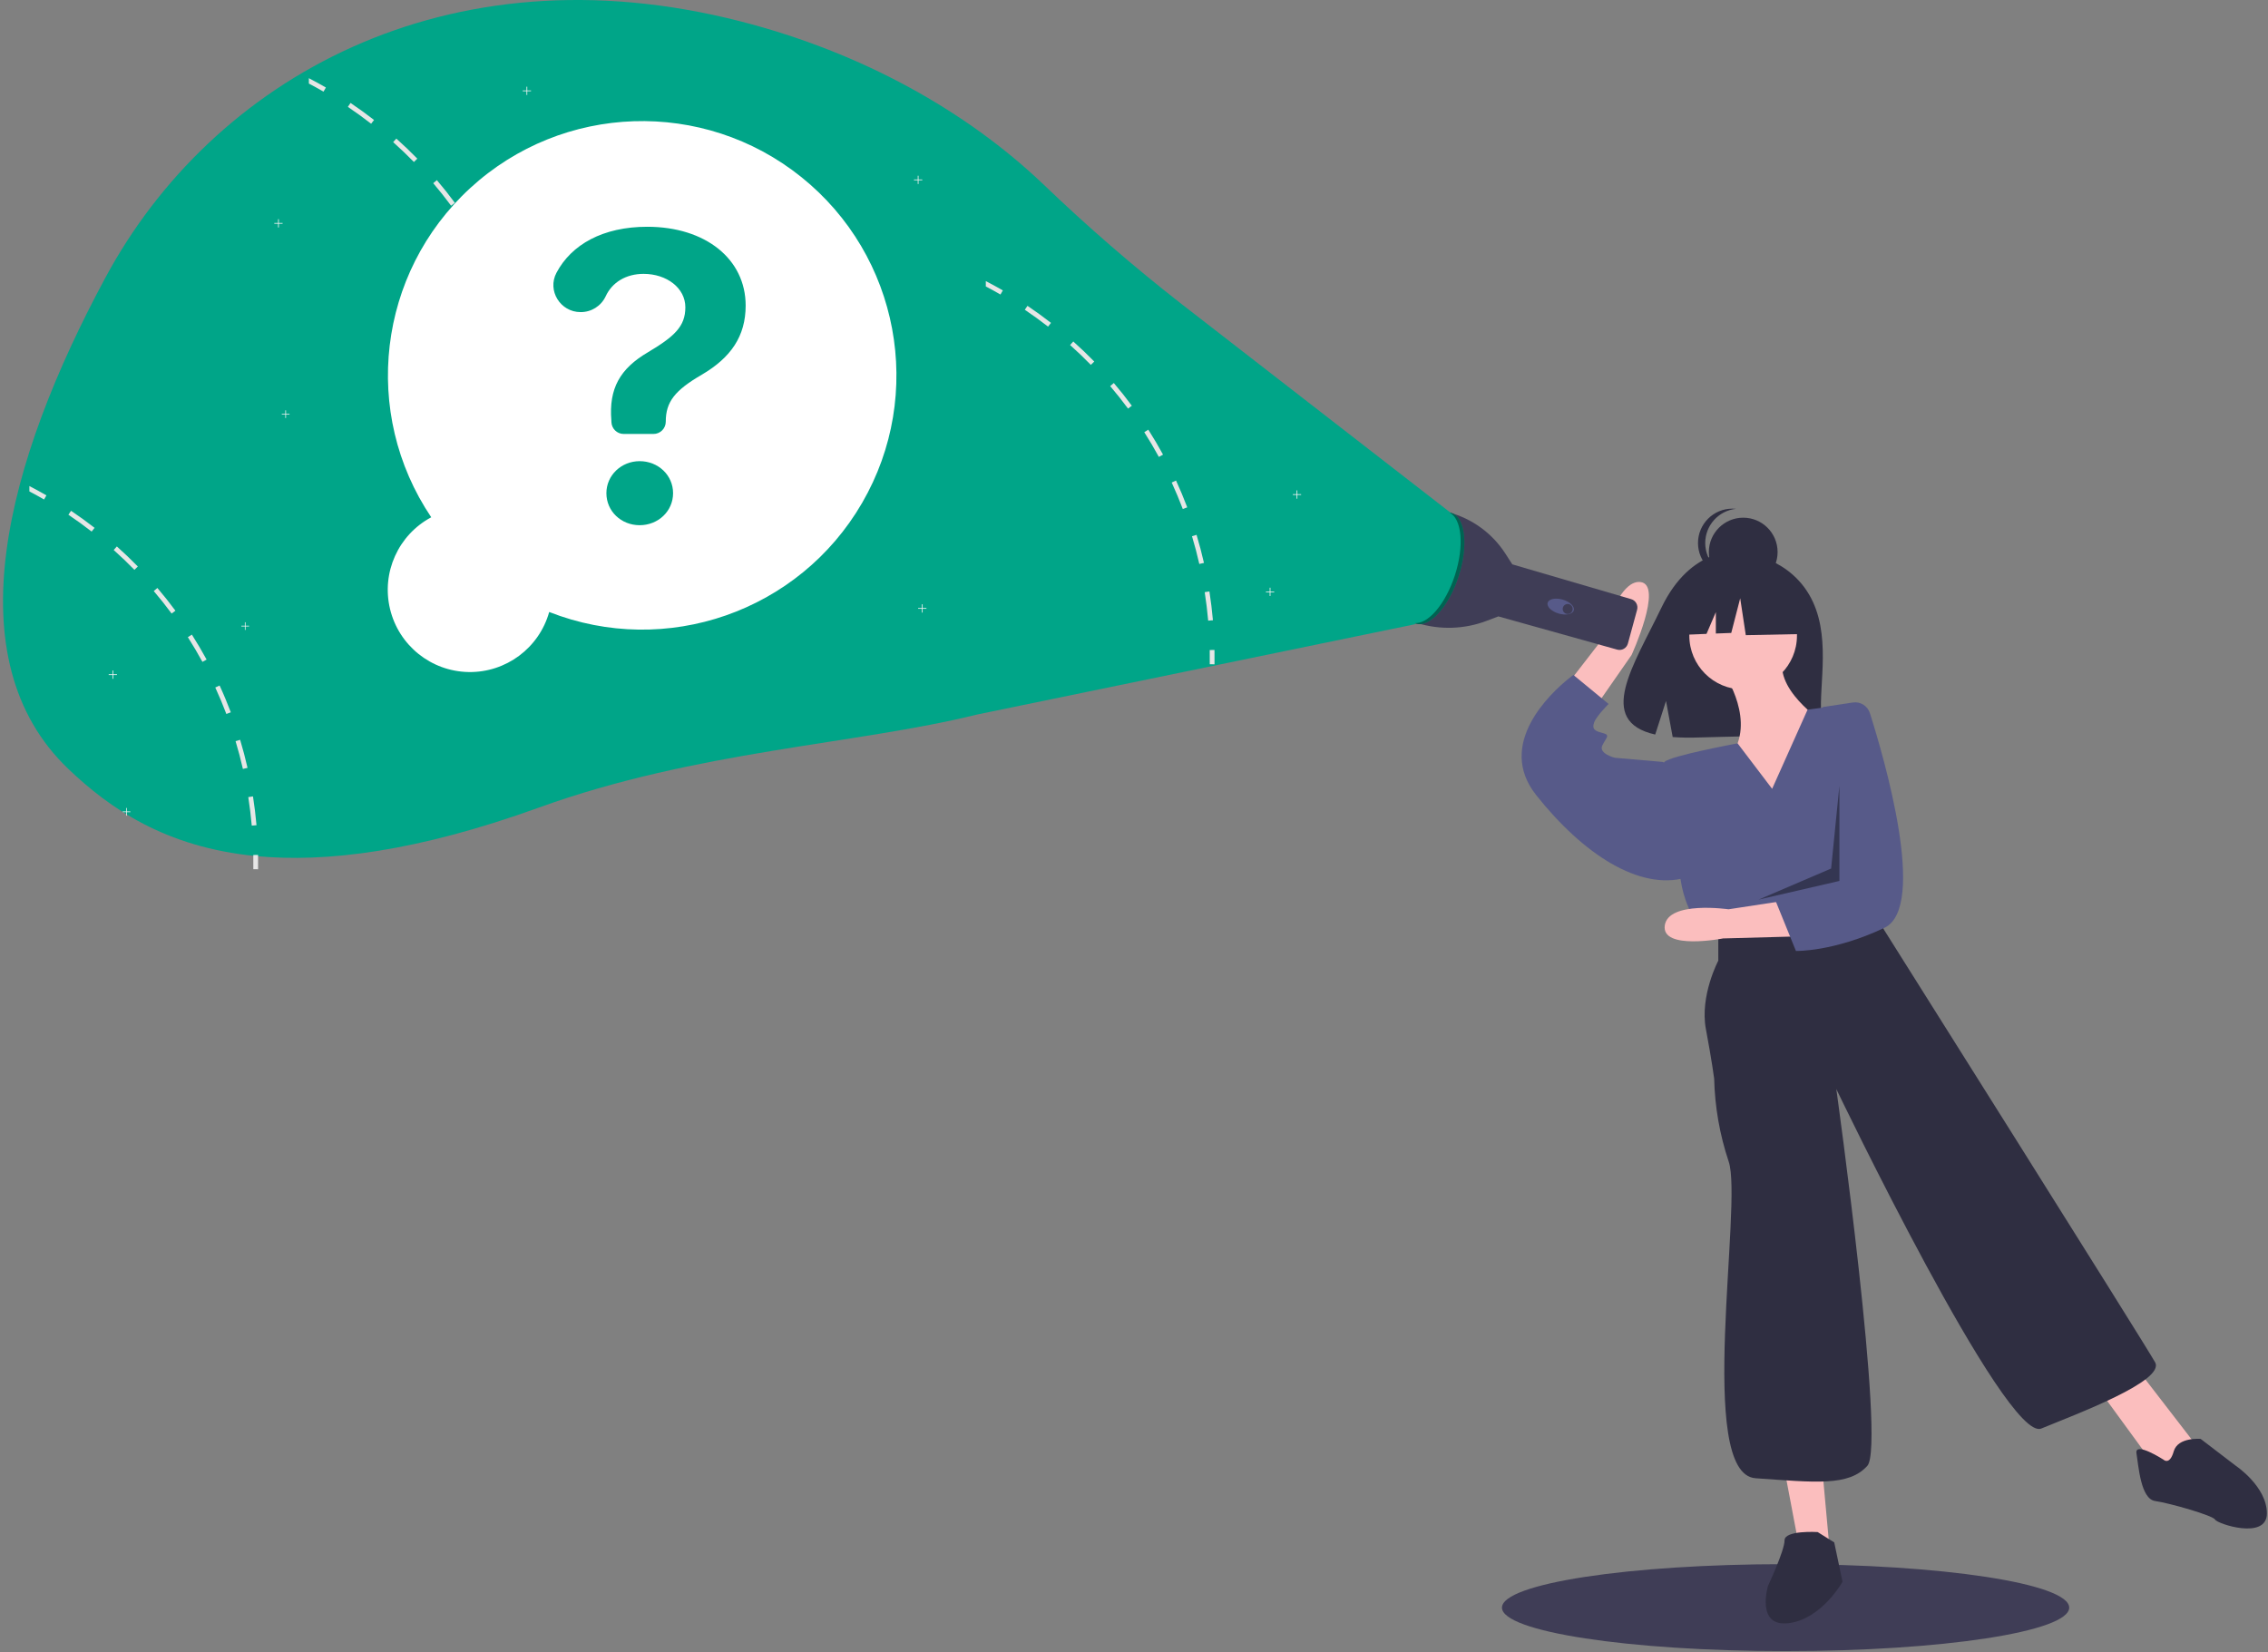 <?xml version="1.0" encoding="UTF-8"?>
<svg width="696px" height="507px" viewBox="0 0 696 507" version="1.1" xmlns="http://www.w3.org/2000/svg" xmlns:xlink="http://www.w3.org/1999/xlink">
    <rect x="0" y="0" width="696" height="507" fill="#808080" stroke="none"/>
    <title>observe</title>
    <g id="observe" stroke="none" stroke-width="1" fill="none" fill-rule="evenodd">
        <g id="undraw_searching_p5ux-(1)" fill-rule="nonzero">
            <ellipse id="Oval" fill="#3F3D56" cx="547.957" cy="493.35" rx="87.035" ry="13.342"></ellipse>
            <path d="M555.135,182.394 C547.761,169.933 533.173,169.353 533.173,169.353 C533.173,169.353 518.957,167.535 509.838,186.512 C501.338,204.2 489.607,221.279 507.949,225.419 L511.262,215.107 L513.314,226.187 C515.926,226.375 518.546,226.42 521.162,226.321 C540.805,225.687 559.512,226.507 558.91,219.458 C558.109,210.087 562.23,194.383 555.135,182.394 Z" id="Path" fill="#2F2E41"></path>
            <path d="M528.58,205.859 C528.58,205.859 538.109,219.201 532.392,230.002 C526.674,240.803 545.733,252.239 545.733,252.239 L559.709,221.743 C559.709,221.743 543.192,210.942 547.639,200.776 L528.58,205.859 Z" id="Path" fill="#FBBEBE"></path>
            <ellipse id="Oval" fill="#FBBEBE" cx="534.933" cy="195.058" rx="16.518" ry="16.519"></ellipse>
            <path d="M477.77,214.154 L491.573,196.343 C491.573,196.343 496.434,177.674 503.473,178.62 C510.513,179.567 500.693,201.01 500.693,201.01 L486.977,220.724 L477.77,214.154 Z" id="Path" fill="#FBBEBE"></path>
            <polygon id="Path" fill="#FBBEBE" points="547.639 451.1 552.086 474.607 561.616 477.149 559.074 449.194"></polygon>
            <polygon id="Path" fill="#FBBEBE" points="643.569 425.686 660.721 449.194 667.71 452.37 673.427 442.84 656.274 420.604"></polygon>
            <path d="M543.827,242.073 L533.23,228.122 C533.23,228.122 512.698,231.908 510.792,233.814 C508.886,235.72 515.874,270.664 515.874,270.664 C515.874,270.664 517.145,280.194 522.862,285.276 L528.58,289.089 L575.592,279.558 L577.36,258.639 C578.661,243.232 573.406,227.99 562.886,216.66 L562.886,216.66 L554.706,217.778 L543.827,242.073 Z" id="Path" fill="#575A89"></path>
            <path d="M513.333,235.085 L510.157,233.814 L495.545,232.543 C495.545,232.543 490.462,231.273 491.733,228.731 C493.004,226.19 494.274,225.555 491.733,224.919 C489.192,224.284 488.557,223.649 489.192,221.743 C489.827,219.837 493.639,216.025 493.639,216.025 L482.839,207.13 C482.839,207.13 482.254,207.543 481.31,208.308 C475.947,212.65 458.981,228.315 471.404,243.979 C486.015,262.404 503.168,273.205 517.145,269.393 L513.333,235.085 Z" id="Path" fill="#575A89"></path>
            <path d="M527.309,285.912 L527.309,294.807 C527.309,294.807 521.592,305.607 523.498,315.773 C525.404,325.938 526.039,331.021 526.039,331.021 C526.246,339.666 527.745,348.232 530.486,356.434 C534.933,369.141 520.321,452.37 538.745,453.641 C557.168,454.912 567.333,456.183 573.051,449.829 C578.768,443.476 563.521,334.198 563.521,334.198 C563.521,334.198 615.615,442.84 626.415,438.393 C637.215,433.946 664.533,423.78 661.357,418.062 C658.18,412.344 578.133,285.276 578.133,285.276 L575.592,279.558 L527.309,285.912 Z" id="Path" fill="#2F2E41"></path>
            <path d="M557.804,470.16 C557.804,470.16 547.639,469.525 547.639,472.701 C547.639,475.878 542.557,486.679 542.557,486.679 C542.557,486.679 538.745,499.386 548.909,498.115 C559.074,496.844 565.427,485.408 565.427,485.408 L562.886,473.337 L557.804,470.16 Z" id="Path" fill="#2F2E41"></path>
            <path d="M663.898,447.923 C663.898,447.923 655.004,442.205 655.639,446.017 C656.274,449.829 656.909,459.995 661.357,460.63 C665.804,461.265 679.145,465.077 679.78,466.348 C680.415,467.619 695.662,472.701 695.662,464.442 C695.662,456.183 686.133,449.829 686.133,449.829 L675.333,441.57 C675.333,441.57 668.345,440.934 667.074,445.382 C665.804,449.829 663.898,447.923 663.898,447.923 Z" id="Path" fill="#2F2E41"></path>
            <ellipse id="Oval" fill="#2F2E41" cx="534.958" cy="169.416" rx="10.548" ry="10.549"></ellipse>
            <path d="M523.299,166.64 C523.3,161.244 527.372,156.718 532.737,156.15 C532.369,156.111 531.998,156.091 531.627,156.091 C525.801,156.091 521.079,160.814 521.079,166.64 C521.079,172.466 525.801,177.189 531.627,177.189 C531.998,177.188 532.369,177.169 532.737,177.129 C527.372,176.561 523.3,172.036 523.299,166.64 Z" id="Path" fill="#2F2E41"></path>
            <polygon id="Path" fill="#2F2E41" points="551.875 181.193 537.462 173.642 517.559 176.731 513.441 194.92 523.692 194.525 526.556 187.844 526.556 194.415 531.285 194.234 534.03 183.595 535.746 194.92 552.561 194.577"></polygon>
            <path d="M551.012,287.384 L528.785,287.985 C528.785,287.985 509.819,291.675 510.883,284.02 C511.947,276.364 530.449,279.042 530.449,279.042 L550.703,275.952 L551.012,287.384 Z" id="Path" fill="#FBBEBE"></path>
            <path d="M568.598,215.583 C570.906,215.233 573.125,216.615 573.83,218.841 C578.182,232.554 591.587,278.444 578.268,284.74 C562.58,292.156 551.132,291.829 551.132,291.829 L545.004,276.741 L550.583,271.506 L556.538,233.211 L559.392,216.978 L568.598,215.583 Z" id="Path" fill="#575A89"></path>
            <polygon id="Path" fill="#000000" opacity="0.4" points="564.474 241.12 561.933 266.534 539.698 276.064 564.474 270.346"></polygon>
            <path d="M444.56,157.223 L444.56,157.223 C451.721,159.12 457.918,163.622 461.937,169.846 L464.014,173.065 L464.119,173.198 L500.575,183.866 C501.966,184.273 502.774,185.718 502.393,187.116 L499.563,197.494 C499.376,198.177 498.926,198.757 498.31,199.107 C497.694,199.456 496.965,199.545 496.284,199.354 L459.818,189.161 L459.817,189.162 L456.155,190.547 C449.411,193.097 442.014,193.348 435.113,191.262 L435.113,191.262 L444.56,157.223 Z" id="Path" fill="#3F3D56"></path>
            <ellipse id="Oval" fill="#575A89" transform="translate(478.946, 186.148) rotate(-73.69) translate(-478.946, -186.148) " cx="478.946" cy="186.148" rx="2.226" ry="4.174"></ellipse>
            <ellipse id="Oval" fill="#3F3D56" cx="481.09" cy="186.878" rx="1.531" ry="1.531"></ellipse>
            <ellipse id="Oval" fill="#00A588" transform="translate(439.931, 174.391) rotate(-72.034) translate(-439.931, -174.391) " cx="439.931" cy="174.391" rx="17.847" ry="8.07"></ellipse>
            <path d="M446.474,176.549 C449.404,167.514 448.607,159.095 444.752,157.263 C444.984,157.292 445.213,157.343 445.435,157.414 C449.675,158.789 450.647,167.504 447.607,176.88 C444.567,186.256 438.666,192.742 434.426,191.368 C434.273,191.317 434.122,191.257 433.977,191.187 C438.147,191.718 443.594,185.431 446.474,176.549 Z" id="Path" fill="#000000" opacity="0.4"></path>
            <path d="M445.039,157.256 L362.3,93.071 C347.669,81.639 333.628,69.47 320.234,56.611 C296.648,34.128 264.63,16.153 227.353,6.582 C136.784,-16.67 65.036,24.559 32.403,85.096 C1.812,141.845 -14.355,202.294 21,236 C33.534,247.95 50.628,259.97 78.405,262.697 C99.998,264.817 128.047,261.322 165.429,247.813 C213.786,230.337 262.734,228.48 299.849,219.275 L434.239,191.564 L445.039,157.256 Z" id="Path" fill="#00A588"></path>
            <ellipse id="Oval" fill="#F2F2F2" cx="196.639" cy="44.801" rx="4.447" ry="4.447"></ellipse>
            <polygon id="Path" fill="#F2F2F2" points="283.026 55.081 281.869 55.081 281.869 53.923 281.643 53.923 281.643 55.081 280.485 55.081 280.485 55.307 281.643 55.307 281.643 56.464 281.869 56.464 281.869 55.307 283.026 55.307"></polygon>
            <polygon id="Path" fill="#F2F2F2" points="399.285 151.652 398.128 151.652 398.128 150.494 397.902 150.494 397.902 151.652 396.744 151.652 396.744 151.878 397.902 151.878 397.902 153.036 398.128 153.036 398.128 151.878 399.285 151.878"></polygon>
            <polygon id="Path" fill="#F2F2F2" points="391.026 181.513 389.869 181.513 389.869 180.355 389.643 180.355 389.643 181.513 388.485 181.513 388.485 181.739 389.643 181.739 389.643 182.897 389.869 182.897 389.869 181.739 391.026 181.739"></polygon>
            <polygon id="Path" fill="#F2F2F2" points="35.897 206.927 34.74 206.927 34.74 205.769 34.513 205.769 34.513 206.927 33.356 206.927 33.356 207.153 34.513 207.153 34.513 208.31 34.74 208.31 34.74 207.153 35.897 207.153"></polygon>
            <polygon id="Path" fill="#F2F2F2" points="86.721 68.423 85.563 68.423 85.563 67.265 85.337 67.265 85.337 68.423 84.179 68.423 84.179 68.649 85.337 68.649 85.337 69.807 85.563 69.807 85.563 68.649 86.721 68.649"></polygon>
            <polygon id="Path" fill="#F2F2F2" points="284.297 186.596 283.14 186.596 283.14 185.438 282.913 185.438 282.913 186.596 281.756 186.596 281.756 186.822 282.913 186.822 282.913 187.979 283.14 187.979 283.14 186.822 284.297 186.822"></polygon>
            <polygon id="Path" fill="#F2F2F2" points="162.956 27.761 161.798 27.761 161.798 26.604 161.572 26.604 161.572 27.761 160.415 27.761 160.415 27.987 161.572 27.987 161.572 29.145 161.798 29.145 161.798 27.987 162.956 27.987"></polygon>
            <path d="M163.401,119.236 L161.959,119.458 C162.41,122.343 162.765,125.291 163.026,128.207 L164.481,128.08 C164.22,125.125 163.858,122.152 163.401,119.236 Z" id="Path" fill="#E6E6E6"></path>
            <path d="M159.456,101.866 L158.058,102.291 C158.903,105.087 159.659,107.952 160.3,110.805 L161.73,110.481 C161.076,107.596 160.307,104.699 159.456,101.866 Z" id="Path" fill="#E6E6E6"></path>
            <path d="M153.16,85.207 L151.832,85.817 C153.052,88.479 154.195,91.211 155.231,93.943 L156.597,93.428 C155.549,90.665 154.399,87.895 153.16,85.207 Z" id="Path" fill="#E6E6E6"></path>
            <path d="M144.647,69.591 L143.414,70.372 C144.984,72.837 146.489,75.391 147.887,77.952 L149.17,77.253 C147.76,74.661 146.235,72.081 144.647,69.591 Z" id="Path" fill="#E6E6E6"></path>
            <path d="M134.063,55.276 L132.951,56.223 C134.844,58.447 136.687,60.772 138.427,63.123 L139.596,62.252 C137.843,59.876 135.981,57.525 134.063,55.276 Z" id="Path" fill="#E6E6E6"></path>
            <path d="M121.624,42.531 L120.652,43.618 C122.837,45.568 124.978,47.621 127.017,49.711 L128.066,48.688 C126.001,46.572 123.835,44.501 121.624,42.531 Z" id="Path" fill="#E6E6E6"></path>
            <path d="M107.571,31.591 L106.752,32.798 C109.178,34.431 111.58,36.172 113.886,37.97 L114.788,36.82 C112.45,35.003 110.023,33.243 107.571,31.591 Z" id="Path" fill="#E6E6E6"></path>
            <path d="M94.783,23.992 L94.783,25.644 C96.301,26.438 97.807,27.271 99.28,28.122 L100.011,26.858 C98.296,25.867 96.553,24.911 94.783,23.992 Z" id="Path" fill="#E6E6E6"></path>
            <path d="M163.499,137.22 L164.959,137.193 C164.986,138.668 164.988,140.15 164.965,141.6 L163.505,141.577 C163.527,140.144 163.526,138.678 163.499,137.22 Z" id="Path" fill="#E6E6E6"></path>
            <path d="M77.636,244.398 L76.194,244.62 C76.645,247.504 77.001,250.452 77.261,253.368 L78.716,253.241 C78.456,250.287 78.093,247.314 77.636,244.398 Z" id="Path" fill="#E6E6E6"></path>
            <path d="M73.691,227.027 L72.293,227.453 C73.138,230.249 73.894,233.114 74.536,235.967 L75.965,235.643 C75.311,232.758 74.542,229.861 73.691,227.027 Z" id="Path" fill="#E6E6E6"></path>
            <path d="M67.395,210.369 L66.067,210.979 C67.287,213.641 68.431,216.373 69.466,219.105 L70.832,218.59 C69.784,215.826 68.634,213.056 67.395,210.369 Z" id="Path" fill="#E6E6E6"></path>
            <path d="M58.882,194.752 L57.65,195.534 C59.219,197.999 60.724,200.553 62.122,203.113 L63.405,202.414 C61.995,199.822 60.47,197.243 58.882,194.752 Z" id="Path" fill="#E6E6E6"></path>
            <path d="M48.298,180.438 L47.186,181.385 C49.08,183.608 50.922,185.934 52.663,188.284 L53.832,187.414 C52.078,185.038 50.217,182.687 48.298,180.438 Z" id="Path" fill="#E6E6E6"></path>
            <path d="M35.859,167.693 L34.887,168.78 C37.072,170.73 39.213,172.782 41.253,174.872 L42.301,173.85 C40.236,171.734 38.07,169.663 35.859,167.693 Z" id="Path" fill="#E6E6E6"></path>
            <path d="M21.806,156.753 L20.987,157.96 C23.414,159.593 25.815,161.333 28.121,163.131 L29.023,161.981 C26.685,160.164 24.259,158.404 21.806,156.753 Z" id="Path" fill="#E6E6E6"></path>
            <path d="M9.018,149.154 L9.018,150.806 C10.536,151.6 12.042,152.432 13.516,153.284 L14.246,152.019 C12.531,151.028 10.788,150.073 9.018,149.154 Z" id="Path" fill="#E6E6E6"></path>
            <path d="M77.734,262.381 L79.195,262.355 C79.222,263.829 79.224,265.312 79.201,266.761 L77.741,266.739 C77.763,265.306 77.761,263.839 77.734,262.381 Z" id="Path" fill="#E6E6E6"></path>
            <path d="M371.142,181.499 L369.7,181.721 C370.151,184.606 370.507,187.554 370.767,190.47 L372.222,190.343 C371.961,187.389 371.599,184.415 371.142,181.499 Z" id="Path" fill="#E6E6E6"></path>
            <path d="M367.197,164.129 L365.799,164.555 C366.644,167.35 367.4,170.215 368.042,173.068 L369.471,172.744 C368.817,169.86 368.048,166.962 367.197,164.129 Z" id="Path" fill="#E6E6E6"></path>
            <path d="M360.901,147.47 L359.573,148.08 C360.793,150.742 361.937,153.474 362.972,156.206 L364.338,155.692 C363.29,152.928 362.14,150.158 360.901,147.47 Z" id="Path" fill="#E6E6E6"></path>
            <path d="M352.388,131.854 L351.156,132.635 C352.725,135.1 354.23,137.654 355.628,140.215 L356.911,139.516 C355.501,136.924 353.976,134.344 352.388,131.854 Z" id="Path" fill="#E6E6E6"></path>
            <path d="M341.804,117.54 L340.692,118.486 C342.585,120.71 344.428,123.035 346.169,125.386 L347.337,124.516 C345.584,122.139 343.723,119.789 341.804,117.54 Z" id="Path" fill="#E6E6E6"></path>
            <path d="M329.365,104.795 L328.393,105.881 C330.578,107.832 332.719,109.884 334.759,111.974 L335.807,110.951 C333.742,108.835 331.576,106.764 329.365,104.795 Z" id="Path" fill="#E6E6E6"></path>
            <path d="M315.312,93.854 L314.493,95.061 C316.92,96.694 319.321,98.435 321.627,100.233 L322.529,99.083 C320.191,97.266 317.764,95.506 315.312,93.854 Z" id="Path" fill="#E6E6E6"></path>
            <path d="M302.524,86.255 L302.524,87.907 C304.042,88.702 305.548,89.534 307.022,90.385 L307.752,89.121 C306.037,88.13 304.294,87.175 302.524,86.255 Z" id="Path" fill="#E6E6E6"></path>
            <path d="M371.24,199.483 L372.701,199.456 C372.727,200.931 372.729,202.413 372.707,203.863 L371.246,203.84 C371.269,202.407 371.267,200.941 371.24,199.483 Z" id="Path" fill="#E6E6E6"></path>
            <polygon id="Path" fill="#F2F2F2" points="88.846 127.001 87.769 127.001 87.769 125.923 87.559 125.923 87.559 127.001 86.482 127.001 86.482 127.211 87.559 127.211 87.559 128.288 87.769 128.288 87.769 127.211 88.846 127.211"></polygon>
            <polygon id="Path" fill="#F2F2F2" points="76.432 192.032 75.355 192.032 75.355 190.955 75.145 190.955 75.145 192.032 74.067 192.032 74.067 192.243 75.145 192.243 75.145 193.319 75.355 193.319 75.355 192.243 76.432 192.243"></polygon>
            <polygon id="Path" fill="#F2F2F2" points="40.006 249.027 38.929 249.027 38.929 247.95 38.718 247.95 38.718 249.027 37.642 249.027 37.642 249.237 38.718 249.237 38.718 250.314 38.929 250.314 38.929 249.237 40.006 249.237"></polygon>
            <path d="M144.277,57.738 C172.665,31.646 215.855,30.204 245.92,54.345 C275.984,78.486 283.908,120.97 264.567,154.327 C245.227,187.684 204.422,201.91 168.537,187.808 C165.437,198.872 155.256,206.446 143.769,206.234 C132.281,206.022 122.387,198.077 119.698,186.906 C117.009,175.735 122.204,164.157 132.337,158.74 C110.815,126.747 115.889,83.83 144.277,57.738 Z" id="Path" fill="#FFFFFF"></path>
            <path d="M198.634,69.59 C216.52,69.59 228.826,79.511 228.826,93.773 C228.826,103.218 224.247,109.753 215.423,114.952 C207.124,119.77 204.31,123.299 204.31,129.405 L204.31,129.405 C204.31,130.404 203.913,131.363 203.207,132.069 C202.5,132.776 201.542,133.173 200.542,133.173 L191.398,133.173 C189.369,133.173 187.704,131.565 187.633,129.536 L187.617,129.071 C186.806,119.245 190.24,113.139 198.873,108.083 C206.933,103.266 210.32,100.213 210.32,94.298 C210.32,88.383 204.596,84.043 197.49,84.043 C192.088,84.043 187.813,86.672 185.853,90.965 C184.445,93.932 181.442,95.811 178.158,95.777 L178.158,95.777 C171.962,95.777 167.87,89.188 170.767,83.711 C175.35,75.048 185.021,69.59 198.634,69.59 Z M186.09,151.347 C186.09,145.861 190.669,141.521 196.297,141.521 C201.973,141.521 206.552,145.813 206.552,151.347 C206.552,156.88 201.973,161.173 196.297,161.173 C190.621,161.173 186.09,156.88 186.09,151.347 L186.09,151.347 Z" id="Shape" fill="#00A588"></path>
        </g>
    </g>
</svg>